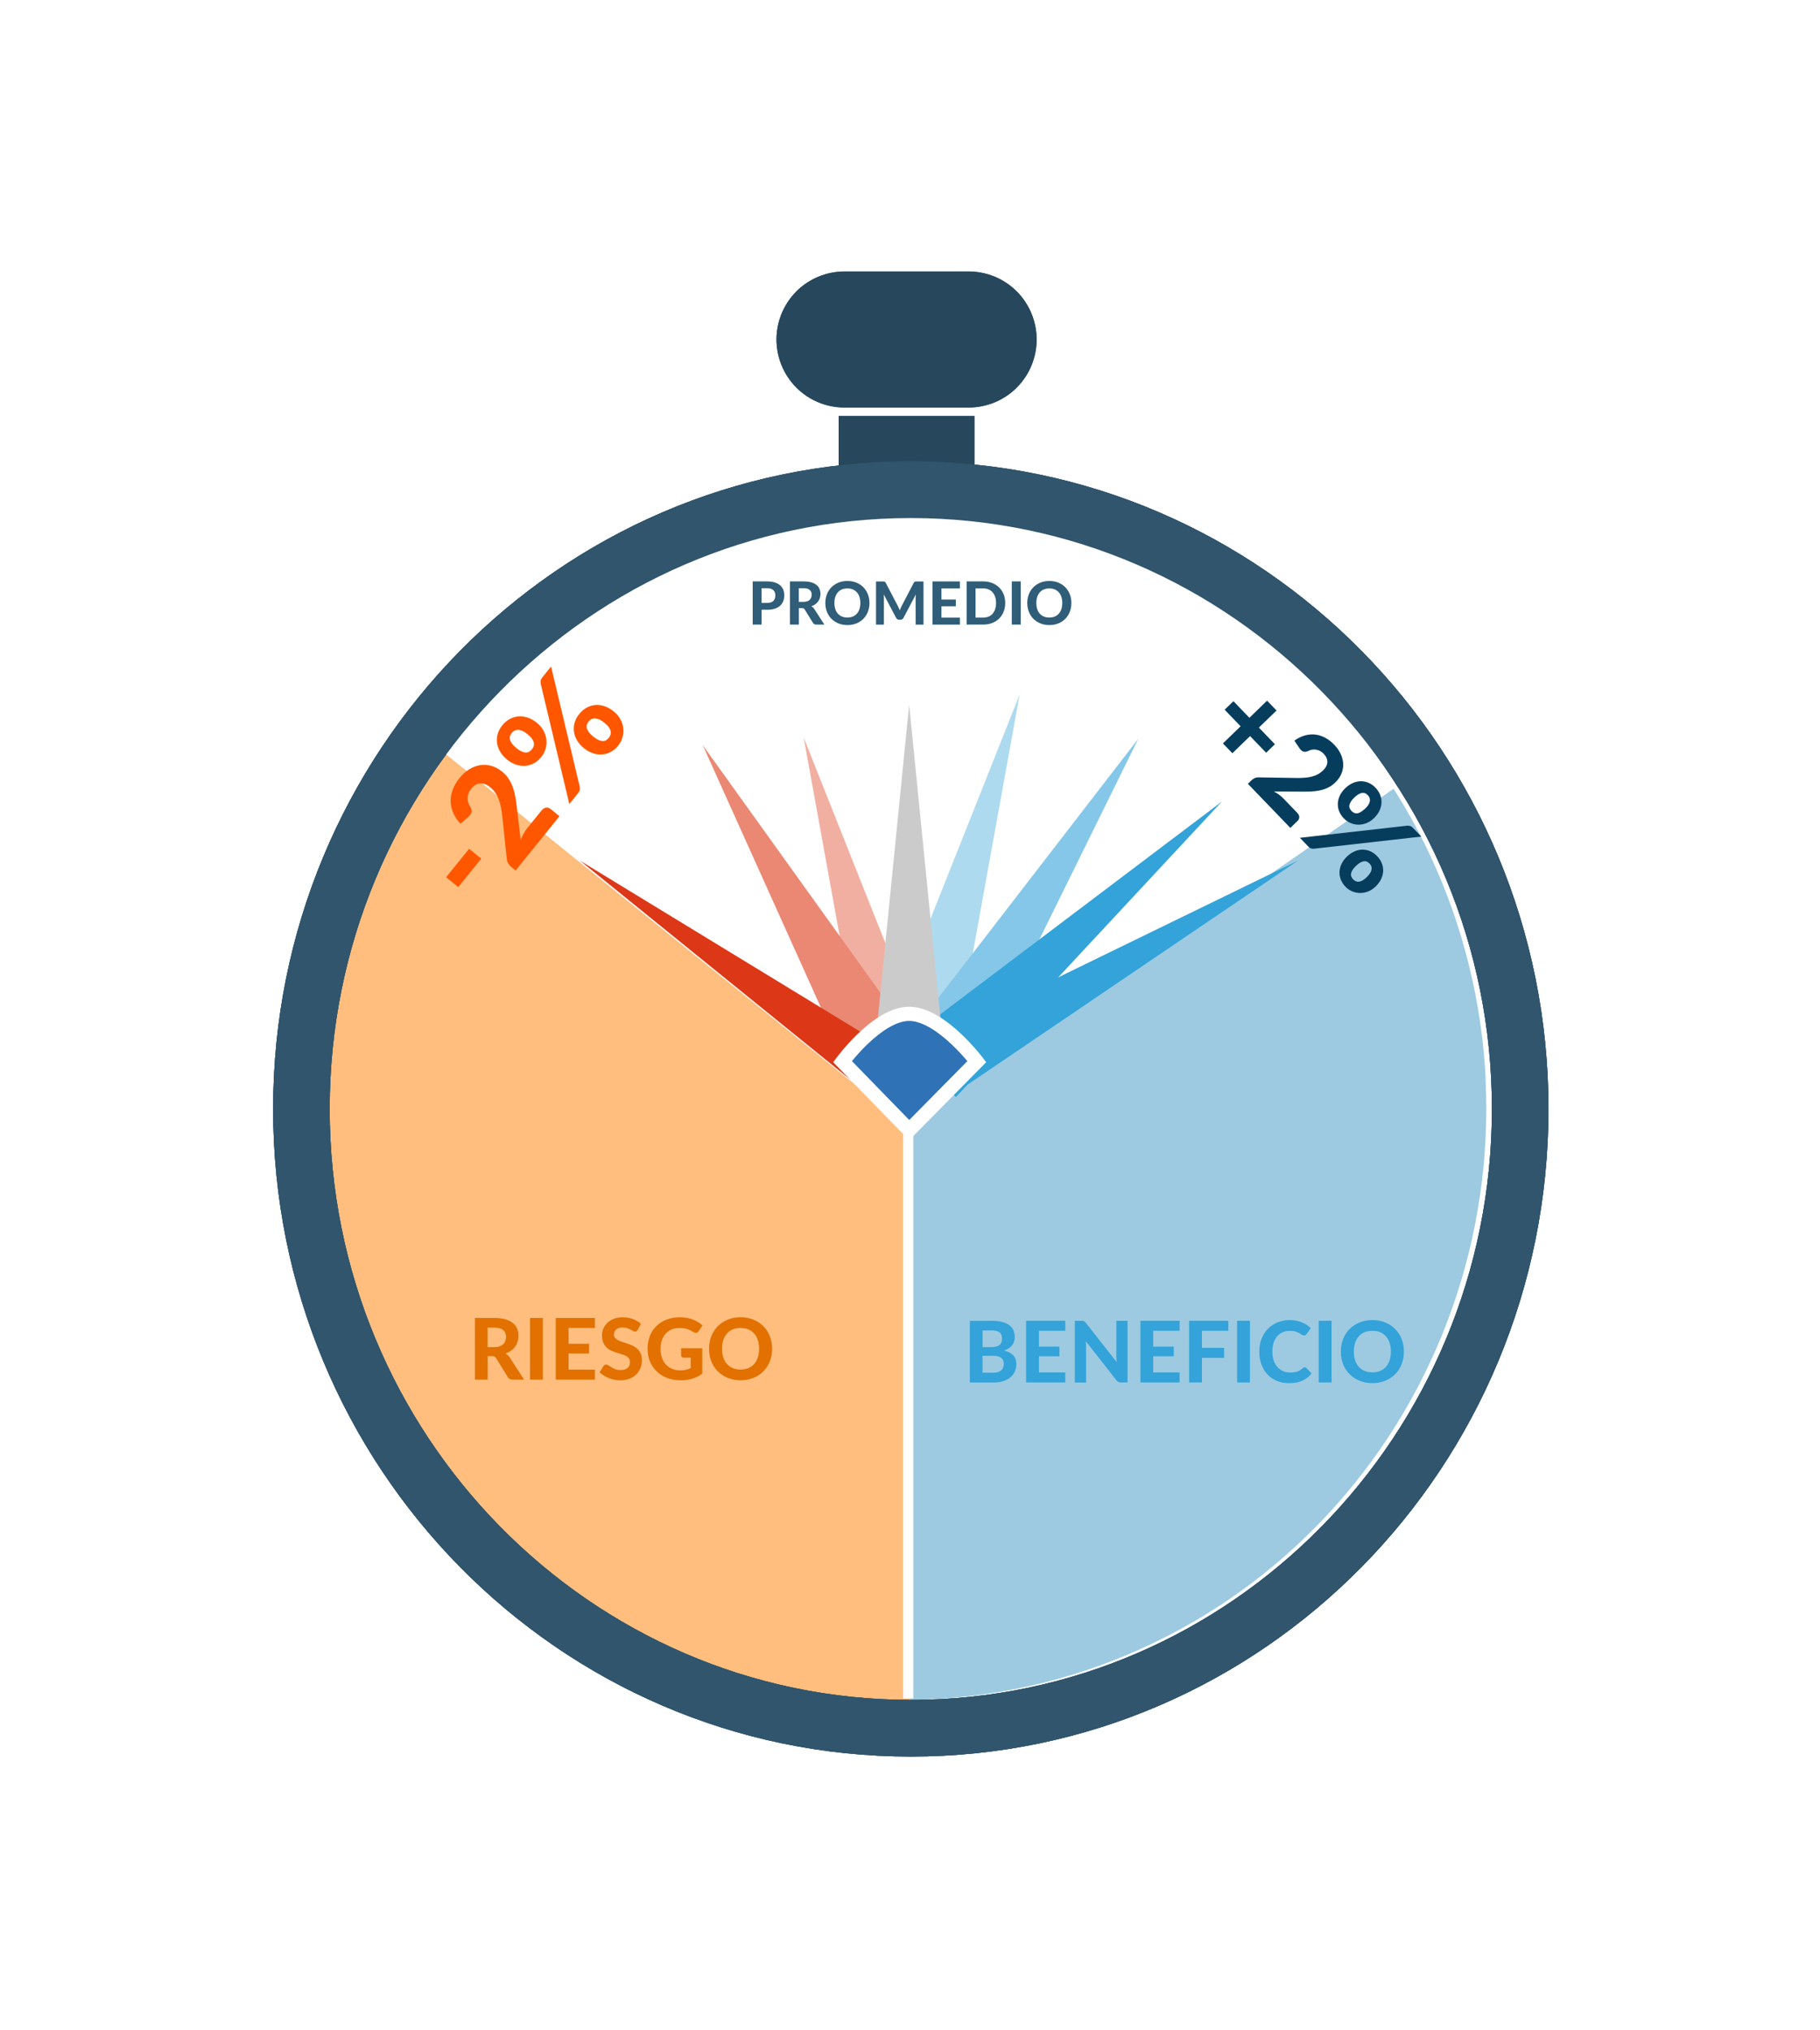 <svg width="538" height="600" viewBox="0 0 538 600" fill="none" xmlns="http://www.w3.org/2000/svg">
<g filter="url(#filter0_d_591_516)">
<path d="M439.187 315.184C439.045 312.328 438.845 309.48 438.569 306.632C438.293 303.784 437.95 300.953 437.532 298.122C437.123 295.291 436.638 292.476 436.086 289.678C435.534 286.872 434.924 284.091 434.239 281.319C433.553 278.546 432.801 275.79 431.99 273.06C431.179 270.329 430.293 267.615 429.34 264.918C428.396 262.229 427.376 259.557 426.306 256.918C425.228 254.28 424.091 251.666 422.887 249.086C421.683 246.506 420.421 243.952 419.092 241.43C417.763 238.909 416.375 236.421 414.929 233.975C413.959 232.325 412.948 230.7 411.92 229.084L268.016 328.804L130.599 217.901C130.148 218.504 129.68 219.107 129.237 219.719C127.556 222.014 125.935 224.351 124.371 226.73C122.808 229.109 121.304 231.521 119.858 233.975C118.411 236.43 117.024 238.909 115.695 241.43C114.366 243.952 113.103 246.506 111.9 249.086C110.696 251.666 109.559 254.28 108.481 256.918C107.402 259.557 106.391 262.221 105.446 264.918C104.502 267.607 103.616 270.321 102.796 273.06C101.977 275.799 101.225 278.546 100.548 281.319C99.871 284.091 99.244 286.881 98.7 289.678C98.149 292.484 97.672 295.299 97.254 298.122C96.845 300.953 96.494 303.784 96.218 306.632C95.942 309.48 95.733 312.328 95.599 315.184C95.457 318.041 95.39 320.897 95.39 323.753C95.39 326.61 95.457 329.466 95.599 332.323C95.741 335.179 95.942 338.027 96.218 340.875C96.494 343.723 96.836 346.554 97.254 349.385C97.664 352.216 98.149 355.031 98.7 357.829C99.252 360.635 99.862 363.416 100.548 366.188C101.233 368.961 101.986 371.717 102.796 374.447C103.607 377.178 104.493 379.892 105.446 382.589C106.391 385.278 107.411 387.95 108.481 390.589C109.559 393.227 110.696 395.841 111.9 398.421C113.103 401.001 114.366 403.555 115.695 406.077C117.024 408.598 118.411 411.086 119.858 413.532C121.304 415.977 122.808 418.398 124.371 420.777C125.935 423.156 127.556 425.493 129.237 427.788C130.917 430.083 132.647 432.337 134.428 434.548C136.216 436.759 138.056 438.92 139.945 441.04C141.834 443.159 143.773 445.228 145.763 447.247C147.752 449.265 149.792 451.242 151.873 453.16C153.963 455.078 156.086 456.946 158.268 458.756C160.441 460.573 162.665 462.324 164.922 464.033C167.179 465.733 169.486 467.383 171.827 468.966C174.167 470.558 176.541 472.083 178.957 473.548C181.373 475.014 183.822 476.43 186.305 477.77C188.788 479.11 191.304 480.4 193.845 481.623C196.386 482.846 198.961 484.002 201.56 485.099C204.16 486.197 206.785 487.219 209.435 488.182C212.085 489.145 214.76 490.041 217.451 490.871C220.143 491.7 222.86 492.462 225.585 493.157C228.31 493.853 231.06 494.481 233.819 495.034C236.577 495.587 239.352 496.081 242.136 496.5C244.92 496.918 247.712 497.27 250.512 497.547C253.312 497.823 256.121 498.041 258.93 498.175C261.738 498.309 264.555 498.384 267.372 498.384C270.189 498.384 272.998 498.317 275.815 498.175C278.624 498.033 281.433 497.823 284.233 497.547C287.033 497.27 289.825 496.918 292.609 496.5C295.392 496.081 298.168 495.595 300.926 495.034C303.685 494.473 306.435 493.853 309.16 493.157C311.885 492.462 314.602 491.7 317.294 490.871C319.985 490.041 322.66 489.145 325.31 488.182C327.96 487.219 330.585 486.188 333.184 485.099C335.784 484.01 338.359 482.846 340.9 481.623C343.441 480.4 345.957 479.119 348.44 477.77C350.923 476.421 353.372 475.014 355.788 473.548C358.203 472.083 360.577 470.55 362.918 468.966C365.259 467.375 367.557 465.733 369.823 464.033C372.088 462.332 374.303 460.573 376.477 458.756C378.65 456.946 380.782 455.078 382.871 453.16C384.953 451.242 386.993 449.274 388.982 447.247C390.972 445.228 392.911 443.159 394.8 441.04C396.689 438.92 398.528 436.759 400.317 434.548C402.106 432.337 403.836 430.083 405.508 427.788C407.188 425.493 408.81 423.156 410.373 420.777C411.936 418.398 413.441 415.986 414.887 413.532C416.333 411.077 417.721 408.598 419.05 406.077C420.379 403.555 421.641 401.001 422.845 398.421C424.049 395.841 425.186 393.227 426.264 390.589C427.342 387.95 428.354 385.286 429.298 382.589C430.243 379.9 431.129 377.186 431.948 374.447C432.768 371.708 433.52 368.961 434.197 366.188C434.882 363.416 435.501 360.626 436.044 357.829C436.596 355.023 437.073 352.208 437.49 349.385C437.9 346.554 438.251 343.723 438.527 340.875C438.803 338.027 439.012 335.179 439.146 332.323C439.279 329.466 439.355 326.61 439.355 323.753C439.355 320.897 439.288 318.041 439.146 315.184H439.187Z" fill="#9DCAE0"/>
<path d="M269.136 328.017L268.008 328.796L130.599 217.901C130.148 218.504 129.68 219.107 129.237 219.719C127.556 222.014 125.935 224.351 124.371 226.73C122.808 229.109 121.304 231.521 119.858 233.975C118.411 236.43 117.024 238.909 115.695 241.43C114.366 243.952 113.103 246.506 111.9 249.086C110.696 251.666 109.559 254.28 108.481 256.918C107.402 259.557 106.391 262.221 105.446 264.918C104.502 267.607 103.616 270.321 102.796 273.06C101.977 275.799 101.225 278.546 100.548 281.319C99.871 284.091 99.244 286.881 98.7 289.678C98.149 292.484 97.672 295.299 97.254 298.122C96.845 300.953 96.494 303.784 96.218 306.632C95.942 309.48 95.733 312.328 95.599 315.184C95.457 318.041 95.39 320.897 95.39 323.753C95.39 326.61 95.457 329.466 95.599 332.323C95.741 335.179 95.942 338.027 96.218 340.875C96.494 343.723 96.836 346.554 97.254 349.385C97.664 352.216 98.149 355.031 98.7 357.829C99.252 360.635 99.862 363.416 100.548 366.188C101.233 368.961 101.986 371.717 102.796 374.447C103.607 377.178 104.493 379.892 105.446 382.589C106.391 385.278 107.411 387.95 108.481 390.589C109.559 393.227 110.696 395.841 111.9 398.421C113.103 401.001 114.366 403.555 115.695 406.077C117.024 408.598 118.411 411.086 119.858 413.532C121.304 415.977 122.808 418.398 124.371 420.777C125.935 423.156 127.556 425.493 129.237 427.788C130.917 430.083 132.647 432.337 134.428 434.548C136.216 436.759 138.056 438.92 139.945 441.04C141.834 443.159 143.773 445.228 145.763 447.247C147.752 449.265 149.792 451.242 151.873 453.16C153.963 455.078 156.086 456.946 158.268 458.756C160.441 460.573 162.665 462.324 164.922 464.033C167.179 465.733 169.486 467.383 171.827 468.966C174.167 470.558 176.541 472.083 178.957 473.548C181.373 475.014 183.822 476.43 186.305 477.77C188.788 479.11 191.304 480.4 193.845 481.623C196.386 482.846 198.961 484.002 201.56 485.099C204.16 486.197 206.785 487.219 209.435 488.182C212.085 489.145 214.76 490.041 217.451 490.871C220.143 491.7 222.86 492.462 225.585 493.157C228.31 493.853 231.06 494.481 233.819 495.034C236.577 495.587 239.352 496.081 242.136 496.5C244.92 496.918 247.712 497.27 250.512 497.547C253.312 497.823 256.121 498.041 258.93 498.175C261.738 498.309 264.555 498.384 267.372 498.384C267.958 498.384 268.534 498.368 269.119 498.359V328.009L269.136 328.017Z" fill="#FFBE7D"/>
<path d="M301.503 204.03L283.506 303.39L264.221 297.854L301.503 204.03Z" fill="#33A3D9"/>
<path d="M336.595 217.105L291.957 307.654L274.946 296.999L336.595 217.105Z" fill="#33A3D9"/>
<path d="M361.28 235.701L282.561 320.244L269.136 305.3L361.28 235.701Z" fill="#33A3D9"/>
<path d="M237.655 216.787L274.946 310.611L255.661 316.148L237.655 216.787Z" fill="#DC3817"/>
<path d="M207.821 219.04L266.653 301.037L249.275 311.088L207.821 219.04Z" fill="#DC3817"/>
<path d="M229.53 96.343C229.53 95.681 229.564 95.028 229.631 94.375C229.697 93.721 229.789 93.068 229.923 92.423C230.057 91.778 230.207 91.141 230.4 90.513C230.592 89.885 230.809 89.265 231.06 88.653C231.311 88.042 231.595 87.447 231.904 86.869C232.214 86.291 232.548 85.722 232.916 85.177C233.284 84.633 233.668 84.105 234.086 83.594C234.504 83.083 234.947 82.597 235.407 82.128C235.867 81.659 236.36 81.224 236.87 80.805C237.38 80.386 237.906 79.992 238.45 79.632C238.993 79.272 239.561 78.929 240.138 78.619C240.715 78.309 241.308 78.024 241.919 77.773C242.529 77.521 243.147 77.295 243.774 77.111C244.401 76.918 245.037 76.759 245.68 76.633C246.324 76.508 246.976 76.407 247.628 76.34C248.28 76.273 248.94 76.24 249.592 76.24H286.373C287.033 76.24 287.685 76.273 288.337 76.34C288.989 76.407 289.641 76.499 290.285 76.633C290.929 76.759 291.564 76.918 292.191 77.111C292.818 77.303 293.436 77.521 294.047 77.773C294.657 78.024 295.25 78.309 295.827 78.619C296.404 78.929 296.972 79.264 297.516 79.632C298.059 80.001 298.586 80.386 299.096 80.805C299.605 81.224 300.09 81.668 300.558 82.128C301.027 82.589 301.461 83.083 301.879 83.594C302.297 84.105 302.69 84.633 303.049 85.177C303.409 85.722 303.752 86.291 304.061 86.869C304.37 87.447 304.654 88.042 304.905 88.653C305.156 89.265 305.382 89.885 305.566 90.513C305.758 91.141 305.917 91.778 306.042 92.423C306.167 93.068 306.268 93.721 306.335 94.375C306.401 95.028 306.435 95.69 306.435 96.343C306.435 96.996 306.401 97.658 306.335 98.311C306.268 98.965 306.176 99.618 306.042 100.263C305.917 100.908 305.758 101.545 305.566 102.173C305.373 102.801 305.156 103.421 304.905 104.033C304.654 104.644 304.37 105.239 304.061 105.817C303.752 106.395 303.417 106.964 303.049 107.509C302.682 108.053 302.297 108.581 301.879 109.092C301.461 109.603 301.018 110.089 300.558 110.558C300.099 111.027 299.605 111.462 299.096 111.881C298.586 112.3 298.059 112.694 297.516 113.054C296.972 113.414 296.404 113.758 295.827 114.067C295.25 114.377 294.657 114.662 294.047 114.914C293.436 115.165 292.818 115.391 292.191 115.575C291.564 115.76 290.929 115.927 290.285 116.053C289.641 116.178 288.989 116.279 288.337 116.346C287.685 116.413 287.025 116.446 286.373 116.446H249.592C248.932 116.446 248.28 116.413 247.628 116.346C246.976 116.279 246.324 116.187 245.68 116.053C245.037 115.927 244.401 115.768 243.774 115.575C243.147 115.383 242.529 115.165 241.919 114.914C241.308 114.662 240.715 114.377 240.138 114.067C239.561 113.758 238.993 113.423 238.45 113.054C237.906 112.685 237.38 112.3 236.87 111.881C236.36 111.462 235.875 111.018 235.407 110.558C234.939 110.097 234.504 109.603 234.086 109.092C233.668 108.581 233.275 108.053 232.916 107.509C232.548 106.964 232.214 106.395 231.904 105.817C231.595 105.239 231.311 104.644 231.06 104.033C230.809 103.421 230.584 102.801 230.4 102.173C230.207 101.545 230.049 100.908 229.923 100.263C229.798 99.618 229.697 98.965 229.631 98.311C229.564 97.658 229.53 96.996 229.53 96.343Z" fill="#30556D"/>
<path d="M288.045 118.959H247.92V134.874H288.045V118.959Z" fill="#30556D"/>
<path d="M269.237 132.361C373.342 132.361 457.737 218.052 457.737 323.762C457.737 429.472 373.342 515.162 269.237 515.162C165.131 515.162 80.737 429.472 80.737 323.762C80.737 218.052 165.131 132.361 269.237 132.361ZM269.237 149.114C174.518 149.114 97.455 227.459 97.455 323.762C97.455 420.065 174.518 498.409 269.237 498.409C363.955 498.409 441.018 420.065 441.018 323.762C441.018 227.459 363.955 149.114 269.237 149.114Z" fill="#30556D"/>
<path d="M154.899 403.756H151.506C150.87 403.756 150.411 403.513 150.126 403.028L146.666 397.441C146.524 397.223 146.365 397.064 146.198 396.963C146.022 396.863 145.771 396.812 145.437 396.812H144.158V403.756H140.396V385.529H146.114C147.385 385.529 148.471 385.663 149.374 385.923C150.277 386.191 151.021 386.551 151.598 387.02C152.174 387.489 152.601 388.051 152.868 388.696C153.136 389.349 153.269 390.061 153.269 390.84C153.269 391.443 153.186 392.013 153.01 392.557C152.835 393.093 152.592 393.587 152.266 394.031C151.94 394.475 151.539 394.869 151.063 395.212C150.586 395.556 150.043 395.832 149.433 396.042C149.675 396.176 149.901 396.335 150.11 396.528C150.319 396.72 150.511 396.938 150.678 397.198L154.916 403.756H154.899ZM146.089 394.157C146.699 394.157 147.226 394.082 147.669 393.923C148.112 393.763 148.471 393.554 148.755 393.278C149.04 393.009 149.249 392.683 149.382 392.314C149.516 391.946 149.583 391.544 149.583 391.108C149.583 390.245 149.299 389.575 148.722 389.098C148.154 388.62 147.276 388.386 146.106 388.386H144.15V394.149H146.08L146.089 394.157Z" fill="#E27100"/>
<path d="M160.467 403.756H156.68V385.529H160.467V403.756Z" fill="#E27100"/>
<path d="M168.065 388.478V393.169H174.134V396.017H168.065V400.8H175.864V403.756H164.279V385.529H175.864V388.478H168.065Z" fill="#E27100"/>
<path d="M188.529 389.022C188.412 389.215 188.295 389.357 188.169 389.441C188.044 389.533 187.893 389.575 187.701 389.575C187.509 389.575 187.316 389.508 187.108 389.383C186.899 389.257 186.648 389.114 186.364 388.964C186.079 388.813 185.753 388.671 185.386 388.545C185.018 388.419 184.583 388.352 184.098 388.352C183.229 388.352 182.577 388.545 182.142 388.939C181.707 389.324 181.49 389.835 181.49 390.463C181.49 390.865 181.607 391.2 181.85 391.46C182.092 391.72 182.401 391.954 182.786 392.147C183.17 392.339 183.613 392.507 184.107 392.666C184.6 392.817 185.101 392.984 185.62 393.16C186.138 393.345 186.639 393.554 187.141 393.797C187.634 394.04 188.077 394.35 188.462 394.71C188.846 395.078 189.164 395.531 189.398 396.058C189.64 396.586 189.757 397.24 189.757 398.002C189.757 398.831 189.615 399.61 189.323 400.33C189.03 401.051 188.621 401.687 188.077 402.224C187.534 402.768 186.865 403.187 186.063 403.497C185.26 403.807 184.357 403.966 183.346 403.966C182.769 403.966 182.192 403.907 181.624 403.79C181.047 403.673 180.504 403.513 179.969 403.304C179.442 403.095 178.941 402.843 178.472 402.55C178.004 402.257 177.595 401.93 177.244 401.57L178.347 399.786C178.439 399.652 178.556 399.543 178.715 399.451C178.865 399.359 179.024 399.317 179.191 399.317C179.417 399.317 179.659 399.401 179.91 399.568C180.161 399.736 180.445 399.92 180.78 400.121C181.106 400.322 181.482 400.506 181.916 400.674C182.343 400.841 182.861 400.925 183.463 400.925C184.341 400.925 185.018 400.724 185.503 400.322C185.987 399.92 186.221 399.325 186.221 398.53C186.221 398.069 186.104 397.692 185.862 397.415C185.62 397.139 185.31 396.896 184.926 396.695C184.541 396.502 184.098 396.335 183.605 396.201C183.112 396.067 182.602 395.908 182.092 395.74C181.574 395.573 181.064 395.372 180.571 395.137C180.077 394.903 179.634 394.593 179.25 394.207C178.865 393.822 178.556 393.345 178.314 392.775C178.071 392.205 177.954 391.502 177.954 390.647C177.954 389.969 178.088 389.316 178.355 388.679C178.623 388.042 179.016 387.473 179.534 386.978C180.052 386.484 180.688 386.082 181.448 385.789C182.209 385.487 183.07 385.337 184.048 385.337C185.143 385.337 186.155 385.504 187.091 385.848C188.027 386.191 188.813 386.66 189.456 387.263L188.529 389.039V389.022Z" fill="#E27100"/>
<path d="M201.343 394.475H207.588V402.006C206.66 402.684 205.673 403.178 204.62 403.497C203.567 403.815 202.463 403.966 201.293 403.966C199.797 403.966 198.443 403.731 197.231 403.271C196.018 402.81 194.982 402.157 194.121 401.327C193.26 400.498 192.591 399.51 192.123 398.379C191.655 397.24 191.421 395.992 191.421 394.643C191.421 393.294 191.647 392.029 192.09 390.882C192.541 389.743 193.176 388.763 194.004 387.942C194.831 387.121 195.835 386.476 197.005 386.024C198.175 385.571 199.496 385.328 200.95 385.328C201.703 385.328 202.405 385.387 203.057 385.513C203.709 385.63 204.311 385.797 204.862 386.015C205.414 386.233 205.916 386.484 206.384 386.777C206.844 387.071 207.262 387.397 207.638 387.749L206.543 389.433C206.376 389.701 206.158 389.868 205.891 389.919C205.623 389.977 205.331 389.919 205.013 389.718C204.712 389.533 204.419 389.366 204.127 389.223C203.843 389.081 203.533 388.947 203.207 388.838C202.881 388.729 202.522 388.645 202.137 388.587C201.753 388.528 201.31 388.503 200.808 388.503C199.964 388.503 199.195 388.645 198.509 388.939C197.824 389.232 197.239 389.651 196.762 390.187C196.286 390.723 195.91 391.368 195.651 392.122C195.392 392.875 195.266 393.722 195.266 394.651C195.266 395.656 195.408 396.553 195.692 397.348C195.977 398.144 196.378 398.806 196.896 399.35C197.414 399.895 198.033 400.314 198.76 400.599C199.488 400.883 200.29 401.026 201.176 401.026C201.778 401.026 202.313 400.967 202.789 400.841C203.258 400.724 203.726 400.557 204.177 400.347V397.281H202.121C201.878 397.281 201.686 397.214 201.552 397.089C201.418 396.963 201.343 396.796 201.343 396.595V394.501V394.475Z" fill="#E27100"/>
<path d="M228.243 394.634C228.243 395.966 228.017 397.198 227.574 398.337C227.123 399.476 226.496 400.464 225.677 401.285C224.866 402.115 223.88 402.768 222.734 403.237C221.589 403.714 220.319 403.949 218.923 403.949C217.527 403.949 216.256 403.714 215.111 403.237C213.966 402.768 212.979 402.115 212.16 401.285C211.341 400.456 210.706 399.476 210.262 398.337C209.819 397.198 209.594 395.966 209.594 394.634C209.594 393.303 209.819 392.071 210.262 390.932C210.714 389.801 211.341 388.813 212.16 387.984C212.979 387.154 213.957 386.501 215.111 386.032C216.256 385.554 217.527 385.32 218.923 385.32C220.319 385.32 221.589 385.554 222.734 386.032C223.88 386.501 224.858 387.154 225.677 387.992C226.496 388.83 227.123 389.81 227.574 390.941C228.017 392.08 228.243 393.303 228.243 394.626V394.634ZM224.39 394.634C224.39 393.68 224.264 392.825 224.013 392.063C223.763 391.301 223.403 390.656 222.927 390.128C222.459 389.6 221.882 389.19 221.213 388.905C220.544 388.62 219.775 388.486 218.923 388.486C218.07 388.486 217.309 388.629 216.624 388.905C215.947 389.181 215.37 389.592 214.902 390.128C214.425 390.656 214.066 391.309 213.815 392.063C213.564 392.817 213.439 393.68 213.439 394.634C213.439 395.589 213.564 396.461 213.815 397.214C214.066 397.977 214.425 398.613 214.902 399.141C215.37 399.669 215.947 400.071 216.624 400.356C217.301 400.632 218.062 400.774 218.923 400.774C219.784 400.774 220.536 400.632 221.213 400.356C221.89 400.079 222.459 399.669 222.927 399.141C223.403 398.613 223.763 397.968 224.013 397.214C224.264 396.461 224.39 395.598 224.39 394.634Z" fill="#E27100"/>
<path d="M293.135 386.367C294.356 386.367 295.401 386.484 296.262 386.71C297.131 386.945 297.833 387.272 298.385 387.69C298.937 388.109 299.33 388.629 299.58 389.232C299.831 389.835 299.956 390.505 299.956 391.259C299.956 391.678 299.898 392.08 299.773 392.465C299.656 392.85 299.463 393.211 299.212 393.554C298.962 393.897 298.627 394.199 298.226 394.475C297.825 394.752 297.348 394.986 296.797 395.179C298.034 395.472 298.953 395.95 299.547 396.611C300.14 397.273 300.441 398.136 300.441 399.191C300.441 399.962 300.291 400.682 299.998 401.336C299.706 401.997 299.271 402.575 298.703 403.061C298.134 403.547 297.432 403.924 296.604 404.2C295.777 404.477 294.816 404.611 293.737 404.611H286.69V386.384H293.144L293.135 386.367ZM290.444 389.232V394.157H292.918C293.445 394.157 293.913 394.115 294.322 394.023C294.732 393.931 295.075 393.797 295.351 393.604C295.626 393.412 295.835 393.16 295.986 392.842C296.136 392.524 296.203 392.147 296.203 391.703C296.203 391.259 296.145 390.865 296.019 390.547C295.902 390.229 295.71 389.969 295.459 389.776C295.208 389.584 294.891 389.441 294.506 389.357C294.122 389.274 293.67 389.223 293.144 389.223H290.452L290.444 389.232ZM293.662 401.704C294.264 401.704 294.757 401.629 295.15 401.486C295.543 401.344 295.852 401.143 296.086 400.9C296.32 400.657 296.479 400.381 296.571 400.062C296.663 399.744 296.713 399.426 296.713 399.091C296.713 398.722 296.655 398.395 296.546 398.102C296.437 397.809 296.262 397.558 296.019 397.357C295.777 397.156 295.459 396.997 295.075 396.888C294.69 396.779 294.205 396.72 293.637 396.72H290.435V401.713H293.654L293.662 401.704Z" fill="#33A3D9"/>
<path d="M307.104 389.316V394.006H313.172V396.854H307.104V401.637H314.903V404.594H303.317V386.367H314.903V389.316H307.104Z" fill="#33A3D9"/>
<path d="M333.301 386.367V404.594H331.354C331.061 404.594 330.819 404.544 330.618 404.452C330.417 404.359 330.225 404.192 330.024 403.957L320.963 392.398C320.988 392.691 321.005 392.984 321.022 393.269C321.03 393.554 321.038 393.822 321.038 394.065V404.602H317.72V386.375H319.701C319.86 386.375 319.993 386.375 320.11 386.392C320.219 386.401 320.328 386.434 320.42 386.476C320.512 386.526 320.595 386.585 320.687 386.66C320.771 386.736 320.863 386.836 320.963 386.962L330.091 398.571C330.058 398.253 330.033 397.943 330.016 397.65C329.999 397.357 329.991 397.072 329.991 396.804V386.375H333.31L333.301 386.367Z" fill="#33A3D9"/>
<path d="M340.9 389.316V394.006H346.969V396.854H340.9V401.637H348.699V404.594H337.113V386.367H348.699V389.316H340.9Z" fill="#33A3D9"/>
<path d="M355.295 389.316V394.358H361.84V397.323H355.295V404.594H351.508V386.367H363.094V389.316H355.295Z" fill="#33A3D9"/>
<path d="M369.488 404.594H365.702V386.367H369.488V404.594Z" fill="#33A3D9"/>
<path d="M385.689 400.113C385.898 400.113 386.073 400.188 386.215 400.339L387.703 401.939C386.968 402.877 386.056 403.589 384.961 404.075C383.875 404.56 382.571 404.803 381.066 404.803C379.703 404.803 378.475 404.569 377.388 404.108C376.301 403.647 375.382 402.994 374.621 402.165C373.86 401.336 373.275 400.347 372.866 399.216C372.456 398.077 372.255 396.829 372.255 395.48C372.255 394.576 372.356 393.713 372.548 392.901C372.74 392.088 373.033 391.334 373.409 390.647C373.785 389.96 374.237 389.341 374.771 388.788C375.298 388.235 375.9 387.766 376.569 387.372C377.237 386.987 377.965 386.685 378.759 386.476C379.553 386.266 380.389 386.166 381.283 386.166C381.952 386.166 382.587 386.225 383.181 386.342C383.774 386.459 384.334 386.618 384.853 386.828C385.371 387.037 385.847 387.288 386.29 387.59C386.734 387.891 387.126 388.21 387.477 388.562L386.215 390.296C386.14 390.404 386.04 390.505 385.923 390.589C385.806 390.672 385.647 390.714 385.446 390.714C385.246 390.714 385.045 390.647 384.836 390.505C384.627 390.363 384.376 390.203 384.084 390.027C383.783 389.852 383.415 389.692 382.972 389.55C382.529 389.408 381.96 389.341 381.275 389.341C380.514 389.341 379.812 389.483 379.185 389.751C378.55 390.027 378.007 390.43 377.547 390.949C377.095 391.468 376.736 392.113 376.485 392.875C376.234 393.638 376.109 394.509 376.109 395.48C376.109 396.452 376.243 397.332 376.519 398.102C376.786 398.873 377.162 399.518 377.63 400.046C378.098 400.573 378.65 400.975 379.285 401.243C379.912 401.52 380.59 401.654 381.308 401.654C381.735 401.654 382.119 401.637 382.47 401.595C382.813 401.553 383.139 401.478 383.432 401.377C383.733 401.277 384.008 401.151 384.268 400.992C384.535 400.833 384.794 400.632 385.062 400.389C385.154 400.314 385.246 400.247 385.346 400.205C385.446 400.155 385.555 400.129 385.672 400.129L385.689 400.113Z" fill="#33A3D9"/>
<path d="M393.613 404.594H389.826V386.367H393.613V404.594Z" fill="#33A3D9"/>
<path d="M415.004 395.472C415.004 396.804 414.779 398.035 414.336 399.175C413.884 400.314 413.257 401.302 412.438 402.123C411.627 402.952 410.641 403.606 409.496 404.075C408.35 404.552 407.08 404.787 405.684 404.787C404.288 404.787 403.017 404.552 401.872 404.075C400.727 403.606 399.74 402.952 398.921 402.123C398.102 401.294 397.467 400.314 397.024 399.175C396.581 398.035 396.355 396.804 396.355 395.472C396.355 394.14 396.581 392.909 397.024 391.77C397.475 390.639 398.102 389.651 398.921 388.821C399.74 387.992 400.718 387.339 401.872 386.87C403.017 386.392 404.288 386.158 405.684 386.158C407.08 386.158 408.35 386.392 409.496 386.87C410.641 387.339 411.619 387.992 412.438 388.83C413.257 389.667 413.884 390.647 414.336 391.778C414.779 392.917 415.004 394.14 415.004 395.464V395.472ZM411.151 395.472C411.151 394.517 411.025 393.663 410.775 392.901C410.524 392.138 410.164 391.493 409.688 390.966C409.22 390.438 408.643 390.027 407.974 389.743C407.306 389.458 406.536 389.324 405.684 389.324C404.831 389.324 404.071 389.466 403.385 389.743C402.708 390.019 402.131 390.43 401.663 390.966C401.187 391.493 400.827 392.147 400.576 392.901C400.326 393.654 400.2 394.517 400.2 395.472C400.2 396.427 400.326 397.298 400.576 398.052C400.827 398.814 401.187 399.451 401.663 399.979C402.131 400.506 402.708 400.908 403.385 401.193C404.062 401.47 404.823 401.612 405.684 401.612C406.545 401.612 407.297 401.47 407.974 401.193C408.651 400.917 409.22 400.506 409.688 399.979C410.164 399.451 410.524 398.806 410.775 398.052C411.025 397.298 411.151 396.435 411.151 395.472Z" fill="#33A3D9"/>
<path d="M229.53 96.343C229.53 95.681 229.564 95.028 229.631 94.375C229.697 93.721 229.789 93.068 229.923 92.423C230.057 91.778 230.207 91.141 230.4 90.513C230.592 89.885 230.809 89.265 231.06 88.653C231.311 88.042 231.595 87.447 231.904 86.869C232.214 86.291 232.548 85.722 232.916 85.177C233.284 84.633 233.668 84.105 234.086 83.594C234.504 83.083 234.947 82.597 235.407 82.128C235.867 81.659 236.36 81.224 236.87 80.805C237.38 80.386 237.906 79.992 238.45 79.632C238.993 79.272 239.561 78.929 240.138 78.619C240.715 78.309 241.308 78.024 241.919 77.773C242.529 77.521 243.147 77.295 243.774 77.111C244.401 76.918 245.037 76.759 245.68 76.633C246.324 76.508 246.976 76.407 247.628 76.34C248.28 76.273 248.94 76.24 249.592 76.24H286.373C287.033 76.24 287.685 76.273 288.337 76.34C288.989 76.407 289.641 76.499 290.285 76.633C290.929 76.759 291.564 76.918 292.191 77.111C292.818 77.303 293.436 77.521 294.047 77.773C294.657 78.024 295.25 78.309 295.827 78.619C296.404 78.929 296.972 79.264 297.516 79.632C298.059 80.001 298.586 80.386 299.096 80.805C299.605 81.224 300.09 81.668 300.558 82.128C301.027 82.589 301.461 83.083 301.879 83.594C302.297 84.105 302.69 84.633 303.049 85.177C303.409 85.722 303.752 86.291 304.061 86.869C304.37 87.447 304.654 88.042 304.905 88.653C305.156 89.265 305.382 89.885 305.566 90.513C305.758 91.141 305.917 91.778 306.042 92.423C306.167 93.068 306.268 93.721 306.335 94.375C306.401 95.028 306.435 95.69 306.435 96.343C306.435 96.996 306.401 97.658 306.335 98.311C306.268 98.965 306.176 99.618 306.042 100.263C305.917 100.908 305.758 101.545 305.566 102.173C305.373 102.801 305.156 103.421 304.905 104.033C304.654 104.644 304.37 105.239 304.061 105.817C303.752 106.395 303.417 106.964 303.049 107.509C302.682 108.053 302.297 108.581 301.879 109.092C301.461 109.603 301.018 110.089 300.558 110.558C300.099 111.027 299.605 111.462 299.096 111.881C298.586 112.3 298.059 112.694 297.516 113.054C296.972 113.414 296.404 113.758 295.827 114.067C295.25 114.377 294.657 114.662 294.047 114.914C293.436 115.165 292.818 115.391 292.191 115.575C291.564 115.76 290.929 115.927 290.285 116.053C289.641 116.178 288.989 116.279 288.337 116.346C287.685 116.413 287.025 116.446 286.373 116.446H249.592C248.932 116.446 248.28 116.413 247.628 116.346C246.976 116.279 246.324 116.187 245.68 116.053C245.037 115.927 244.401 115.768 243.774 115.575C243.147 115.383 242.529 115.165 241.919 114.914C241.308 114.662 240.715 114.377 240.138 114.067C239.561 113.758 238.993 113.423 238.45 113.054C237.906 112.685 237.38 112.3 236.87 111.881C236.36 111.462 235.875 111.018 235.407 110.558C234.939 110.097 234.504 109.603 234.086 109.092C233.668 108.581 233.275 108.053 232.916 107.509C232.548 106.964 232.214 106.395 231.904 105.817C231.595 105.239 231.311 104.644 231.06 104.033C230.809 103.421 230.584 102.801 230.4 102.173C230.207 101.545 230.049 100.908 229.923 100.263C229.798 99.618 229.697 98.965 229.631 98.311C229.564 97.658 229.53 96.996 229.53 96.343Z" fill="#27475C"/>
<path d="M288.045 118.959H247.92V134.874H288.045V118.959Z" fill="#27475C"/>
<path d="M269.237 132.361C373.342 132.361 457.737 218.052 457.737 323.762C457.737 429.472 373.342 515.162 269.237 515.162C165.131 515.162 80.737 429.472 80.737 323.762C80.737 218.052 165.131 132.361 269.237 132.361ZM269.237 149.114C174.518 149.114 97.455 227.459 97.455 323.762C97.455 420.065 174.518 498.409 269.237 498.409C363.955 498.409 441.018 420.065 441.018 323.762C441.018 227.459 363.955 149.114 269.237 149.114Z" fill="#30556D"/>
<path d="M268.476 331.301V497.991" stroke="white" stroke-width="3"/>
<path d="M276.267 144.549C369.054 149.843 412.806 228.455 412.806 228.455L268.008 328.796L126.194 214.35C126.194 214.35 183.479 139.264 276.267 144.557V144.549Z" fill="white"/>
<path d="M139.936 206.476C141.826 204.356 143.765 202.287 145.754 200.269C147.744 198.25 149.784 196.282 151.865 194.355C153.946 192.428 156.078 190.569 158.26 188.76C160.433 186.95 162.657 185.191 164.914 183.482C167.171 181.782 169.478 180.132 171.818 178.549C174.159 176.966 176.533 175.433 178.949 173.967C181.365 172.501 183.814 171.085 186.297 169.745C188.779 168.405 191.295 167.115 193.837 165.892C196.378 164.669 198.952 163.513 201.552 162.416C204.152 161.319 206.777 160.297 209.426 159.333C212.076 158.37 214.751 157.474 217.443 156.645C220.135 155.815 222.851 155.053 225.576 154.358C228.301 153.663 231.052 153.034 233.81 152.481C236.569 151.929 239.344 151.434 242.128 151.016C244.911 150.597 247.703 150.245 250.504 149.969C253.304 149.692 256.113 149.483 258.921 149.34C261.73 149.198 264.547 149.131 267.364 149.131C270.181 149.131 272.99 149.198 275.807 149.34C278.616 149.483 281.424 149.692 284.225 149.969C287.025 150.245 289.817 150.597 292.6 151.016C295.384 151.434 298.159 151.92 300.918 152.481C303.676 153.043 306.427 153.663 309.152 154.358C311.877 155.053 314.594 155.815 317.285 156.645C319.977 157.474 322.652 158.37 325.302 159.333C327.952 160.297 330.576 161.327 333.176 162.416C335.776 163.513 338.35 164.669 340.892 165.892C343.433 167.115 345.949 168.397 348.432 169.745C350.914 171.094 353.364 172.501 355.779 173.967C358.195 175.433 360.569 176.966 362.91 178.549C365.25 180.132 367.549 181.782 369.814 183.482C372.071 185.183 374.295 186.942 376.468 188.76C378.642 190.569 380.773 192.437 382.863 194.355C384.945 196.273 386.984 198.242 388.974 200.269C390.963 202.287 392.903 204.356 394.792 206.476C396.681 208.595 398.52 210.756 400.309 212.967C402.098 215.179 403.828 217.432 405.5 219.727C407.18 222.022 408.793 224.359 410.357 226.738C410.866 227.517 411.368 228.305 411.861 229.092L412.756 228.472C412.756 228.472 369.004 149.86 276.216 144.566C183.429 139.272 126.194 214.349 126.194 214.349L130.599 217.901C131.853 216.234 133.115 214.584 134.428 212.967C136.217 210.756 138.056 208.595 139.945 206.476H139.936Z" fill="white"/>
<path d="M411.912 229.084C411.41 228.296 410.917 227.509 410.407 226.73C408.844 224.351 407.222 222.014 405.55 219.719C403.87 217.424 402.14 215.17 400.359 212.959C398.579 210.748 396.74 208.587 394.842 206.467C392.953 204.348 391.014 202.279 389.024 200.26C387.035 198.242 384.995 196.273 382.913 194.347C380.824 192.429 378.7 190.561 376.519 188.751C374.345 186.942 372.122 185.183 369.865 183.474C367.599 181.774 365.301 180.124 362.96 178.541C360.619 176.957 358.245 175.425 355.83 173.959C353.414 172.493 350.965 171.077 348.482 169.737C345.999 168.397 343.483 167.107 340.942 165.884C338.401 164.661 335.826 163.505 333.226 162.408C330.627 161.31 328.002 160.288 325.352 159.325C322.702 158.362 320.027 157.466 317.336 156.636C314.644 155.807 311.927 155.045 309.202 154.35C306.477 153.654 303.727 153.026 300.968 152.473C298.21 151.92 295.434 151.426 292.651 151.007C289.867 150.589 287.075 150.237 284.275 149.96C281.475 149.684 278.666 149.474 275.857 149.332C273.048 149.19 270.231 149.123 267.414 149.123C264.597 149.123 261.789 149.19 258.972 149.332C256.155 149.474 253.354 149.684 250.554 149.96C247.754 150.237 244.962 150.589 242.178 151.007C239.394 151.426 236.619 151.912 233.861 152.473C231.102 153.034 228.352 153.654 225.627 154.35C222.902 155.045 220.185 155.807 217.493 156.636C214.802 157.466 212.127 158.362 209.477 159.325C206.827 160.288 204.202 161.319 201.602 162.408C199.003 163.505 196.428 164.661 193.887 165.884C191.346 167.107 188.83 168.388 186.347 169.737C183.864 171.086 181.415 172.493 178.999 173.959C176.583 175.425 174.209 176.957 171.869 178.541C169.528 180.124 167.229 181.774 164.964 183.474C162.699 185.175 160.483 186.934 158.31 188.751C156.137 190.561 154.005 192.429 151.915 194.347C149.825 196.265 147.794 198.233 145.805 200.26C143.815 202.279 141.876 204.348 139.987 206.467C138.098 208.587 136.258 210.748 134.47 212.959C133.157 214.576 131.895 216.226 130.641 217.893L268.05 328.796L411.953 229.075L411.912 229.084Z" fill="white"/>
<path d="M131.87 255.277L138.674 246.858L142.269 249.773L135.464 258.192L131.87 255.277Z" fill="#FF5700"/>
<path d="M160.124 235.5C160.509 235.022 160.943 234.754 161.428 234.696C161.913 234.637 162.373 234.788 162.807 235.14L165.382 237.234L152.417 253.275L150.987 252.11C150.712 251.884 150.461 251.583 150.227 251.206C150.001 250.829 149.859 250.393 149.817 249.899L148.496 237.477C148.388 236.421 148.246 235.45 148.07 234.57C147.895 233.691 147.669 232.895 147.393 232.175C147.117 231.463 146.774 230.809 146.365 230.231C145.955 229.653 145.462 229.126 144.877 228.648C143.849 227.81 142.854 227.442 141.884 227.542C140.923 227.643 140.045 228.171 139.26 229.142C138.917 229.569 138.658 230.005 138.499 230.466C138.332 230.918 138.24 231.379 138.231 231.831C138.215 232.283 138.265 232.727 138.39 233.163C138.516 233.598 138.708 234.001 138.967 234.369C139.343 234.989 139.485 235.533 139.402 236.003C139.318 236.472 138.984 236.957 138.407 237.477L136.108 239.47C135.122 238.39 134.394 237.267 133.918 236.111C133.45 234.955 133.216 233.8 133.216 232.635C133.216 231.479 133.45 230.332 133.901 229.201C134.353 228.07 134.996 226.981 135.841 225.942C136.727 224.845 137.688 223.982 138.741 223.346C139.795 222.709 140.864 222.307 141.96 222.14C143.055 221.972 144.15 222.039 145.253 222.357C146.356 222.676 147.393 223.229 148.388 224.024C149.24 224.711 149.918 225.473 150.444 226.303C150.971 227.132 151.389 228.02 151.698 228.975C152.007 229.921 152.25 230.926 152.417 231.973C152.584 233.029 152.735 234.118 152.86 235.24L153.905 244.22C154.181 243.55 154.49 242.913 154.833 242.302C155.175 241.698 155.535 241.162 155.911 240.693L160.116 235.492L160.124 235.5Z" fill="#FF5700"/>
<path d="M158.703 209.634C159.564 210.329 160.224 211.116 160.684 211.979C161.144 212.842 161.42 213.738 161.52 214.651C161.612 215.564 161.528 216.46 161.269 217.34C161.01 218.219 160.592 219.015 160.015 219.727C159.38 220.515 158.661 221.126 157.859 221.57C157.056 222.014 156.203 222.265 155.309 222.341C154.415 222.416 153.512 222.307 152.584 222.006C151.664 221.712 150.778 221.21 149.917 220.515C149.023 219.794 148.329 219.007 147.836 218.152C147.343 217.298 147.033 216.427 146.925 215.539C146.816 214.643 146.883 213.755 147.142 212.875C147.401 211.996 147.844 211.158 148.48 210.371C149.115 209.583 149.842 208.964 150.661 208.52C151.48 208.076 152.333 207.816 153.228 207.741C154.122 207.665 155.042 207.782 155.978 208.092C156.914 208.402 157.825 208.922 158.72 209.642L158.703 209.634ZM155.978 213.018C155.409 212.557 154.883 212.214 154.406 212.013C153.93 211.803 153.503 211.703 153.119 211.694C152.734 211.694 152.392 211.778 152.082 211.946C151.773 212.121 151.506 212.348 151.272 212.632C151.037 212.917 150.87 213.227 150.77 213.562C150.67 213.897 150.661 214.241 150.753 214.609C150.845 214.978 151.046 215.363 151.347 215.782C151.656 216.201 152.091 216.636 152.667 217.105C153.228 217.566 153.737 217.893 154.189 218.094C154.64 218.295 155.058 218.404 155.426 218.412C155.794 218.42 156.128 218.345 156.429 218.169C156.73 217.993 156.989 217.767 157.223 217.482C157.457 217.198 157.625 216.888 157.742 216.553C157.85 216.218 157.867 215.866 157.792 215.497C157.716 215.129 157.533 214.735 157.248 214.333C156.964 213.922 156.538 213.495 155.978 213.034V213.018ZM159.848 198.15C159.798 197.865 159.79 197.563 159.815 197.245C159.848 196.927 160.007 196.583 160.308 196.206L162.899 192.998L171.375 228.522C171.434 228.816 171.442 229.126 171.392 229.435C171.342 229.745 171.191 230.055 170.941 230.365L168.299 233.632L159.848 198.15ZM181.432 206.266C182.293 206.962 182.953 207.749 183.413 208.612C183.872 209.475 184.148 210.371 184.249 211.284C184.349 212.197 184.257 213.093 183.998 213.973C183.739 214.852 183.321 215.648 182.744 216.36C182.109 217.147 181.39 217.759 180.587 218.203C179.785 218.647 178.932 218.898 178.038 218.973C177.143 219.049 176.232 218.94 175.313 218.638C174.393 218.345 173.507 217.843 172.646 217.147C171.752 216.427 171.058 215.64 170.565 214.785C170.071 213.931 169.762 213.06 169.653 212.172C169.545 211.284 169.612 210.396 169.879 209.516C170.147 208.637 170.59 207.808 171.225 207.02C171.86 206.233 172.579 205.613 173.398 205.161C174.209 204.708 175.062 204.449 175.956 204.373C176.851 204.298 177.77 204.415 178.698 204.725C179.634 205.035 180.545 205.554 181.44 206.275L181.432 206.266ZM178.698 209.642C178.121 209.181 177.603 208.838 177.127 208.629C176.65 208.419 176.224 208.319 175.839 208.31C175.455 208.31 175.112 208.394 174.803 208.561C174.493 208.729 174.226 208.964 173.992 209.248C173.758 209.533 173.591 209.843 173.49 210.178C173.39 210.513 173.382 210.857 173.474 211.225C173.566 211.594 173.766 211.979 174.067 212.398C174.376 212.817 174.811 213.252 175.388 213.721C175.948 214.182 176.458 214.509 176.909 214.71C177.361 214.911 177.779 215.011 178.146 215.028C178.514 215.036 178.849 214.961 179.149 214.785C179.45 214.609 179.71 214.383 179.944 214.098C180.178 213.813 180.345 213.504 180.462 213.169C180.571 212.833 180.587 212.482 180.512 212.113C180.437 211.745 180.253 211.351 179.969 210.94C179.684 210.53 179.258 210.103 178.698 209.642Z" fill="#FF5700"/>
<path d="M374.278 218.479L369.53 213.554L364.297 218.621L361.497 215.723L366.73 210.656L362.007 205.755L364.607 203.242L369.33 208.143L374.554 203.092L377.354 205.99L372.13 211.041L376.87 215.966L374.27 218.479H374.278Z" fill="#063D5D"/>
<path d="M383.507 236.287C383.883 236.673 384.067 237.083 384.067 237.51C384.067 237.937 383.883 238.323 383.532 238.666L381.434 240.693L368.878 227.66L370.04 226.537C370.266 226.319 370.55 226.135 370.91 225.976C371.269 225.817 371.654 225.741 372.088 225.758L383.031 225.934C383.958 225.951 384.819 225.934 385.605 225.867C386.391 225.808 387.11 225.7 387.762 225.532C388.414 225.364 389.016 225.138 389.559 224.845C390.102 224.552 390.612 224.175 391.089 223.714C391.925 222.902 392.351 222.073 392.376 221.218C392.393 220.364 392.025 219.543 391.264 218.755C390.93 218.412 390.579 218.144 390.194 217.951C389.818 217.759 389.434 217.633 389.041 217.566C388.648 217.499 388.255 217.507 387.862 217.566C387.469 217.625 387.101 217.75 386.75 217.943C386.174 218.203 385.68 218.27 385.288 218.144C384.895 218.018 384.502 217.675 384.109 217.122L382.621 214.902C383.666 214.157 384.719 213.638 385.772 213.353C386.826 213.068 387.862 212.984 388.865 213.11C389.868 213.235 390.846 213.562 391.783 214.073C392.719 214.584 393.597 215.263 394.407 216.109C395.268 216.996 395.912 217.935 396.355 218.923C396.798 219.903 397.032 220.883 397.057 221.855C397.082 222.826 396.907 223.773 396.514 224.703C396.121 225.633 395.528 226.479 394.725 227.258C394.031 227.928 393.304 228.447 392.527 228.807C391.749 229.176 390.93 229.444 390.069 229.62C389.208 229.796 388.314 229.896 387.386 229.93C386.449 229.963 385.488 229.98 384.502 229.963L376.586 229.913C377.137 230.231 377.664 230.566 378.149 230.926C378.634 231.287 379.068 231.655 379.428 232.04L383.499 236.262L383.507 236.287Z" fill="#063D5D"/>
<path d="M415.999 240.04C416.25 240.032 416.517 240.048 416.793 240.107C417.069 240.166 417.353 240.35 417.646 240.651L420.154 243.256L388.364 246.85C388.105 246.867 387.837 246.85 387.57 246.766C387.302 246.691 387.051 246.523 386.809 246.272L384.251 243.617L415.999 240.032V240.04ZM406.144 237.82C405.442 238.499 404.698 238.985 403.895 239.294C403.093 239.604 402.29 239.747 401.488 239.738C400.685 239.722 399.916 239.554 399.181 239.236C398.445 238.909 397.801 238.465 397.241 237.879C396.623 237.242 396.171 236.547 395.87 235.801C395.578 235.056 395.444 234.285 395.469 233.498C395.502 232.711 395.695 231.932 396.054 231.161C396.414 230.39 396.94 229.67 397.634 228.991C398.361 228.288 399.114 227.769 399.908 227.425C400.702 227.082 401.496 226.906 402.282 226.906C403.068 226.906 403.837 227.057 404.572 227.375C405.316 227.693 405.993 228.171 406.603 228.816C407.214 229.461 407.682 230.156 407.974 230.918C408.275 231.68 408.409 232.451 408.376 233.247C408.342 234.034 408.142 234.821 407.774 235.609C407.406 236.396 406.854 237.133 406.135 237.837L406.144 237.82ZM406.637 258.016C405.943 258.694 405.191 259.18 404.388 259.49C403.586 259.8 402.783 259.942 401.981 259.934C401.178 259.917 400.409 259.75 399.674 259.431C398.938 259.113 398.294 258.661 397.734 258.083C397.116 257.446 396.664 256.751 396.363 256.005C396.063 255.26 395.937 254.489 395.962 253.702C395.996 252.914 396.188 252.135 396.547 251.365C396.907 250.594 397.433 249.874 398.127 249.195C398.855 248.492 399.615 247.972 400.401 247.629C401.195 247.286 401.989 247.11 402.775 247.11C403.561 247.11 404.321 247.269 405.057 247.587C405.793 247.905 406.47 248.391 407.08 249.028C407.699 249.664 408.158 250.368 408.459 251.122C408.76 251.876 408.902 252.655 408.869 253.442C408.835 254.23 408.635 255.017 408.267 255.804C407.899 256.583 407.347 257.329 406.629 258.032L406.637 258.016ZM403.494 235.073C403.962 234.62 404.305 234.202 404.539 233.808C404.773 233.414 404.907 233.054 404.948 232.719C404.99 232.384 404.948 232.074 404.84 231.789C404.723 231.504 404.555 231.245 404.33 231.01C404.104 230.776 403.853 230.6 403.577 230.474C403.302 230.348 403.001 230.307 402.675 230.348C402.349 230.39 401.989 230.524 401.596 230.742C401.203 230.96 400.777 231.303 400.309 231.747C399.849 232.191 399.515 232.593 399.289 232.97C399.063 233.347 398.93 233.691 398.88 234.017C398.829 234.336 398.863 234.637 398.988 234.914C399.105 235.19 399.281 235.45 399.507 235.684C399.732 235.919 399.983 236.103 400.259 236.229C400.535 236.363 400.836 236.413 401.17 236.388C401.504 236.354 401.855 236.245 402.248 236.036C402.633 235.827 403.051 235.508 403.511 235.064L403.494 235.073ZM403.995 255.268C404.464 254.816 404.806 254.397 405.04 254.003C405.274 253.61 405.408 253.249 405.45 252.914C405.492 252.579 405.45 252.269 405.341 251.985C405.224 251.7 405.049 251.44 404.823 251.206C404.597 250.971 404.346 250.795 404.071 250.67C403.795 250.544 403.494 250.502 403.168 250.544C402.842 250.586 402.482 250.72 402.09 250.938C401.697 251.155 401.27 251.499 400.802 251.951C400.342 252.395 400.008 252.797 399.782 253.174C399.557 253.551 399.423 253.894 399.373 254.221C399.323 254.539 399.356 254.841 399.481 255.117C399.598 255.394 399.774 255.654 399.991 255.888C400.217 256.123 400.468 256.307 400.744 256.433C401.02 256.567 401.32 256.617 401.655 256.592C401.989 256.567 402.349 256.449 402.733 256.24C403.118 256.03 403.536 255.712 403.995 255.268Z" fill="#063D5D"/>
<path d="M301.42 201.232L283.422 300.593L264.138 295.056L301.42 201.232Z" fill="#ADDAEF"/>
<path d="M336.511 214.308L291.873 304.848L274.862 294.202L336.511 214.308Z" fill="#85C7E8"/>
<path d="M361.196 232.903L282.478 317.446L269.053 302.503L361.196 232.903Z" fill="#33A3D9"/>
<path d="M237.572 213.989L274.862 307.813L255.578 313.35L237.572 213.989Z" fill="#F1AFA2"/>
<path d="M207.738 216.243L266.57 298.239L249.191 308.291L207.738 216.243Z" fill="#EA8874"/>
<path d="M226.805 167.844C227.674 167.844 228.427 167.944 229.062 168.154C229.697 168.363 230.216 168.648 230.634 169.008C231.043 169.377 231.344 169.812 231.545 170.315C231.745 170.817 231.837 171.37 231.837 171.957C231.837 172.585 231.737 173.154 231.528 173.682C231.319 174.21 231.01 174.654 230.6 175.031C230.182 175.408 229.664 175.701 229.029 175.902C228.393 176.111 227.658 176.212 226.805 176.212H225.133V180.601H222.5V167.835H226.805V167.844ZM226.805 174.193C227.633 174.193 228.234 173.992 228.619 173.598C229.003 173.196 229.196 172.652 229.196 171.965C229.196 171.647 229.146 171.362 229.054 171.102C228.962 170.843 228.811 170.616 228.611 170.432C228.418 170.248 228.168 170.105 227.867 170.005C227.566 169.904 227.215 169.854 226.805 169.854H225.133V174.201H226.805V174.193Z" fill="#305D78"/>
<path d="M243.666 180.601H241.292C240.849 180.601 240.523 180.434 240.322 180.09L237.898 176.178C237.797 176.028 237.689 175.91 237.572 175.843C237.455 175.776 237.271 175.734 237.045 175.734H236.151V180.601H233.518V167.835H237.522C238.408 167.835 239.168 167.928 239.804 168.112C240.439 168.296 240.957 168.556 241.359 168.883C241.76 169.209 242.061 169.603 242.245 170.055C242.428 170.508 242.529 171.01 242.529 171.555C242.529 171.973 242.47 172.375 242.345 172.752C242.228 173.129 242.052 173.473 241.827 173.783C241.601 174.093 241.317 174.369 240.982 174.612C240.648 174.855 240.272 175.048 239.837 175.19C240.004 175.282 240.163 175.399 240.314 175.525C240.456 175.659 240.589 175.81 240.706 175.994L243.674 180.584L243.666 180.601ZM237.497 173.883C237.923 173.883 238.291 173.833 238.6 173.724C238.909 173.615 239.168 173.464 239.361 173.272C239.561 173.079 239.703 172.853 239.795 172.602C239.887 172.342 239.937 172.066 239.937 171.756C239.937 171.152 239.737 170.683 239.336 170.348C238.934 170.013 238.324 169.846 237.505 169.846H236.134V173.883H237.488H237.497Z" fill="#305D78"/>
<path d="M257.015 174.218C257.015 175.148 256.857 176.019 256.547 176.815C256.238 177.611 255.795 178.298 255.227 178.884C254.658 179.462 253.973 179.923 253.17 180.249C252.368 180.576 251.482 180.743 250.504 180.743C249.526 180.743 248.64 180.576 247.837 180.249C247.035 179.923 246.349 179.462 245.772 178.884C245.196 178.306 244.753 177.611 244.443 176.815C244.126 176.019 243.975 175.156 243.975 174.218C243.975 173.28 244.134 172.426 244.443 171.63C244.753 170.834 245.196 170.147 245.772 169.569C246.349 168.991 247.035 168.531 247.837 168.204C248.64 167.877 249.526 167.71 250.504 167.71C251.482 167.71 252.368 167.877 253.17 168.204C253.973 168.531 254.658 168.991 255.227 169.578C255.795 170.164 256.238 170.851 256.547 171.647C256.865 172.442 257.015 173.305 257.015 174.227V174.218ZM254.324 174.218C254.324 173.548 254.232 172.953 254.056 172.417C253.881 171.89 253.63 171.437 253.296 171.06C252.961 170.692 252.56 170.407 252.092 170.206C251.624 170.005 251.089 169.913 250.487 169.913C249.885 169.913 249.358 170.013 248.882 170.206C248.405 170.399 248.004 170.683 247.678 171.06C247.344 171.437 247.093 171.881 246.918 172.417C246.742 172.945 246.65 173.548 246.65 174.218C246.65 174.888 246.742 175.492 246.918 176.028C247.093 176.555 247.344 177.008 247.678 177.376C248.013 177.745 248.414 178.03 248.882 178.222C249.358 178.415 249.893 178.515 250.487 178.515C251.08 178.515 251.615 178.415 252.092 178.222C252.568 178.03 252.961 177.745 253.296 177.376C253.63 177.008 253.881 176.555 254.056 176.028C254.232 175.5 254.324 174.897 254.324 174.218Z" fill="#305D78"/>
<path d="M272.99 167.844V180.609H270.666V172.769C270.666 172.602 270.666 172.426 270.683 172.241C270.691 172.057 270.708 171.865 270.733 171.672L267.088 178.591C266.887 178.976 266.578 179.16 266.169 179.16H265.801C265.592 179.16 265.416 179.11 265.257 179.018C265.099 178.917 264.973 178.775 264.881 178.591L261.22 171.647C261.237 171.856 261.253 172.049 261.262 172.241C261.27 172.434 261.278 172.61 261.278 172.778V180.618H258.955V167.852H260.952C261.061 167.852 261.161 167.852 261.253 167.861C261.345 167.861 261.421 167.886 261.487 167.911C261.554 167.936 261.613 167.978 261.671 168.037C261.73 168.095 261.78 168.171 261.83 168.271L265.391 175.081C265.5 175.29 265.609 175.5 265.7 175.718C265.801 175.935 265.893 176.162 265.976 176.388C266.06 176.153 266.152 175.927 266.252 175.701C266.352 175.475 266.453 175.265 266.561 175.056L270.097 168.271C270.148 168.171 270.206 168.095 270.265 168.037C270.323 167.978 270.39 167.936 270.457 167.911C270.524 167.886 270.599 167.869 270.683 167.861C270.766 167.852 270.866 167.852 270.983 167.852H272.981L272.99 167.844Z" fill="#305D78"/>
<path d="M278.298 169.913V173.196H282.544V175.19H278.298V178.541H283.756V180.609H275.648V167.844H283.756V169.913H278.298Z" fill="#305D78"/>
<path d="M297.148 174.218C297.148 175.148 296.989 176.011 296.68 176.79C296.371 177.569 295.928 178.247 295.359 178.809C294.791 179.37 294.105 179.814 293.303 180.124C292.5 180.442 291.614 180.601 290.636 180.601H285.738V167.835H290.636C291.614 167.835 292.5 167.995 293.303 168.313C294.105 168.631 294.791 169.075 295.359 169.636C295.928 170.198 296.371 170.876 296.68 171.655C296.998 172.434 297.148 173.288 297.148 174.218ZM294.44 174.218C294.44 173.548 294.356 172.945 294.172 172.417C293.997 171.881 293.746 171.429 293.42 171.06C293.094 170.692 292.693 170.407 292.225 170.206C291.756 170.005 291.221 169.904 290.62 169.904H288.371V178.532H290.62C291.213 178.532 291.748 178.432 292.225 178.239C292.701 178.046 293.094 177.761 293.42 177.385C293.746 177.016 293.997 176.555 294.172 176.028C294.348 175.491 294.44 174.888 294.44 174.218Z" fill="#305D78"/>
<path d="M301.737 180.601H299.087V167.835H301.737V180.601Z" fill="#305D78"/>
<path d="M316.708 174.218C316.708 175.148 316.55 176.019 316.24 176.815C315.931 177.611 315.488 178.298 314.919 178.884C314.351 179.462 313.666 179.923 312.863 180.249C312.061 180.576 311.175 180.743 310.197 180.743C309.218 180.743 308.332 180.576 307.53 180.249C306.727 179.923 306.042 179.462 305.465 178.884C304.888 178.306 304.445 177.611 304.136 176.815C303.818 176.019 303.668 175.156 303.668 174.218C303.668 173.28 303.827 172.426 304.136 171.63C304.445 170.834 304.888 170.147 305.465 169.569C306.042 168.991 306.727 168.531 307.53 168.204C308.332 167.877 309.218 167.71 310.197 167.71C311.175 167.71 312.061 167.877 312.863 168.204C313.666 168.531 314.351 168.991 314.919 169.578C315.488 170.164 315.931 170.851 316.24 171.647C316.558 172.442 316.708 173.305 316.708 174.227V174.218ZM314.017 174.218C314.017 173.548 313.925 172.953 313.749 172.417C313.574 171.89 313.323 171.437 312.988 171.06C312.654 170.692 312.253 170.407 311.785 170.206C311.317 170.005 310.782 169.913 310.18 169.913C309.578 169.913 309.051 170.013 308.575 170.206C308.098 170.399 307.697 170.683 307.371 171.06C307.037 171.437 306.786 171.881 306.61 172.417C306.435 172.945 306.343 173.548 306.343 174.218C306.343 174.888 306.435 175.492 306.61 176.028C306.786 176.555 307.037 177.008 307.371 177.376C307.705 177.745 308.107 178.03 308.575 178.222C309.051 178.415 309.586 178.515 310.18 178.515C310.773 178.515 311.308 178.415 311.785 178.222C312.261 178.03 312.654 177.745 312.988 177.376C313.323 177.008 313.574 176.555 313.749 176.028C313.925 175.5 314.017 174.897 314.017 174.218Z" fill="#305D78"/>
<path d="M383.666 250.36L273.516 325.043L264.045 308.601L383.666 250.36Z" fill="#33A3D9"/>
<path d="M171.426 250.36L268.777 329.198L280.923 317.145L171.426 250.36Z" fill="#DC3817"/>
<path d="M268.752 204.264L278.783 304.756H258.721L268.752 204.264Z" fill="#CBCBCB"/>
<path d="M268.769 330.011L249.058 309.757C250.22 308.249 252.293 305.711 254.884 303.206C260 298.264 264.798 295.651 268.76 295.651C272.723 295.651 277.621 298.289 282.862 303.273C285.487 305.769 287.585 308.274 288.772 309.773L268.777 330.027L268.769 330.011Z" fill="#2F72B6"/>
<path d="M268.752 293.548C279.828 293.548 291.522 309.941 291.522 309.941L268.752 333.001L246.307 309.941C246.307 309.941 257.667 293.548 268.752 293.548ZM268.752 297.736C266.988 297.736 264.965 298.398 262.733 299.696C260.718 300.869 258.578 302.544 256.38 304.664C254.549 306.431 252.986 308.215 251.833 309.614L268.777 327.02L285.955 309.622C284.801 308.249 283.238 306.515 281.416 304.781C279.15 302.628 276.96 300.928 274.896 299.738C272.605 298.415 270.54 297.736 268.752 297.736Z" fill="white"/>
<path d="M269.237 132.361C373.342 132.361 457.737 218.052 457.737 323.762C457.737 429.472 373.342 515.162 269.237 515.162C165.131 515.162 80.737 429.472 80.737 323.762C80.737 218.052 165.131 132.361 269.237 132.361ZM269.237 149.114C174.518 149.114 97.455 227.459 97.455 323.762C97.455 420.065 174.518 498.409 269.237 498.409C363.955 498.409 441.018 420.065 441.018 323.762C441.018 227.459 363.955 149.114 269.237 149.114Z" fill="#30556D"/>
</g>
<defs>
<filter id="filter0_d_591_516" x="0.737" y="0.24" width="537" height="598.922" filterUnits="userSpaceOnUse" color-interpolation-filters="sRGB">
<feFlood flood-opacity="0" result="BackgroundImageFix"/>
<feColorMatrix in="SourceAlpha" type="matrix" values="0 0 0 0 0 0 0 0 0 0 0 0 0 0 0 0 0 0 127 0" result="hardAlpha"/>
<feOffset dy="4"/>
<feGaussianBlur stdDeviation="40"/>
<feComposite in2="hardAlpha" operator="out"/>
<feColorMatrix type="matrix" values="0 0 0 0 0 0 0 0 0 0 0 0 0 0 0 0 0 0 0.25 0"/>
<feBlend mode="normal" in2="BackgroundImageFix" result="effect1_dropShadow_591_516"/>
<feBlend mode="normal" in="SourceGraphic" in2="effect1_dropShadow_591_516" result="shape"/>
</filter>
</defs>
</svg>
